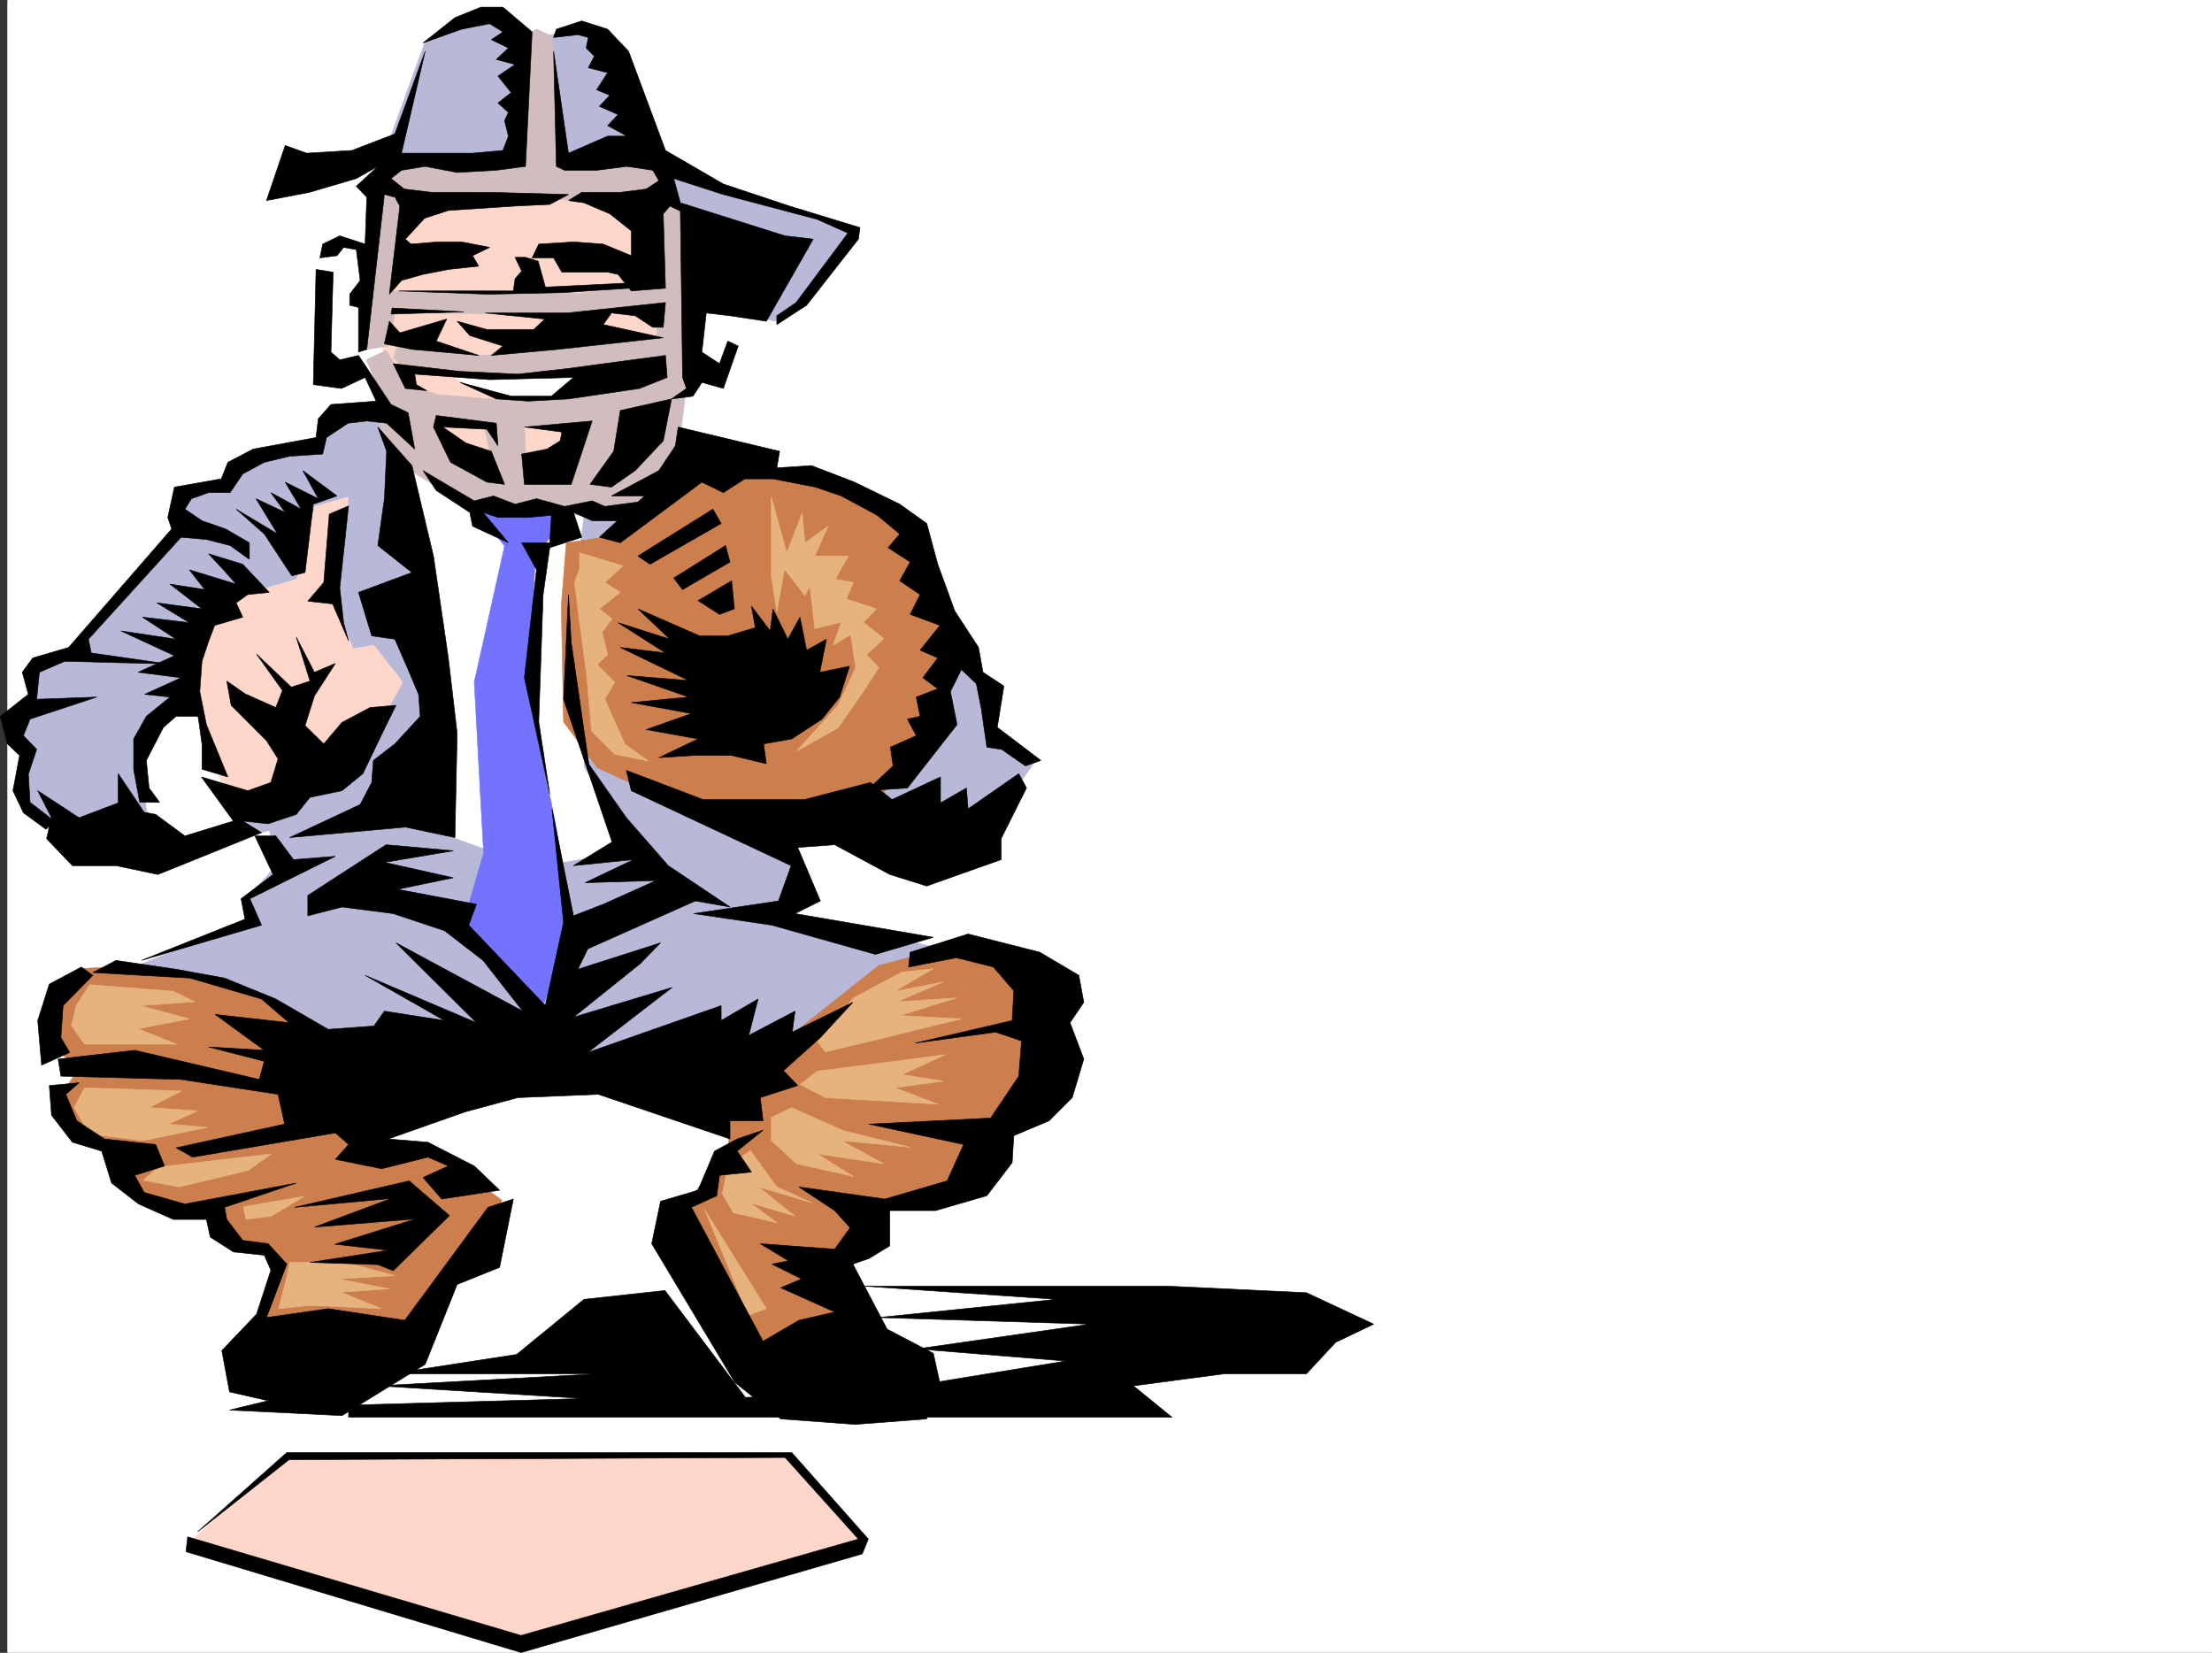 <svg xmlns="http://www.w3.org/2000/svg" width="3007.11" height="2246.654"><rect width="100%" height="100%" fill="#333333" stroke="none"/><defs><clipPath id="a"><path d="M0 0h2997v2244.137H0Zm0 0"/></clipPath></defs><path fill="#fff" d="M10.094 2246.297h2997.015V0H10.095Zm0 0"/><g clip-path="url(#a)" transform="translate(10.094 2.16)"><path fill="#fff" fill-rule="evenodd" stroke="#fff" stroke-linecap="square" stroke-linejoin="bevel" stroke-miterlimit="10" stroke-width=".743" d="M.742 2244.137h2995.531V-2.16H.743Zm0 0"/></g><path fill="#ffd7ca" fill-rule="evenodd" stroke="#ffd7ca" stroke-linecap="square" stroke-linejoin="bevel" stroke-miterlimit="10" stroke-width=".743" d="M386.98 1978.148h691.56l92.901 111.59-8.992 17.243-464.547 134.074-442.066-143.067zm0 0"/><path fill="#b8b8d9" fill-rule="evenodd" stroke="#b8b8d9" stroke-linecap="square" stroke-linejoin="bevel" stroke-miterlimit="10" stroke-width=".743" d="m518.824 549.785-80.156 22.445-3.754 35.97-104.12 22.484-35.974 31.437-50.949 13.488-3.754 44.184L97.012 889.84l-59.195 23.965 3.011 44.925-27.722 22.485 24.71 39.687-16.5 58.414 62.208 67.41 176.808 12.747 105.649-30.696 12.75 44.184-44.223 49.422 9.734 26.98-212.78 85.395 380.636 152.761 226.273-57.671 310.18 75.66 292.977-202.227-260.758-58.414 9.734-31.476-23.969-71.164 121.367-22.442 153.625 8.992 65.922-94.386-52.433-35.973V936.25l-72.688-59.16-561.945-355.028Zm0 0"/><path fill="#cc7f4c" fill-rule="evenodd" stroke="#cc7f4c" stroke-linecap="square" stroke-linejoin="bevel" stroke-miterlimit="10" stroke-width=".743" d="m1313.805 1280.8-119.137 31.474-197.809 157.3-7.507 98.844-73.43 84.652 108.66 192.489 107.88-39.688 48.718-152.8 115.383-30.696 132.625-161.793-17.985-148.309zm-1206.313 35.97 77.184-4.496 152.84 31.437 93.644 54.7 91.418 161.015 72.688 8.992 86.918 62.914-13.489 48.719-128.132 144.55-189.555-27.722 24.71-85.395-24.71-8.992-38.203-8.992-30.73-44.926H228.86l-65.922-49.422-6.727-30.734-48.719-26.938-23.968-53.96 23.968-35.934-35.23-27.719 3.754-80.156zm0 0"/><path fill="#ffd7ca" fill-rule="evenodd" stroke="#ffd7ca" stroke-linecap="square" stroke-linejoin="bevel" stroke-miterlimit="10" stroke-width=".743" d="m271.594 981.215-14.23-104.125 55.44-44.926 13.493-22.48 77.145-22.485 24.75-98.844 44.925-12.746v21.739L455.91 823.172l23.97 58.414 28.464-4.496 38.984 50.207-38.984 71.12-164.102 116.872-65.922-17.988-24.71-71.903zm0 0"/><path fill="#fff" fill-rule="evenodd" stroke="#fff" stroke-linecap="square" stroke-linejoin="bevel" stroke-miterlimit="10" stroke-width=".743" d="m264.832 966.238 58.453 158.043-69.675 22.446-50.95-26.942-14.972-103.379 44.925-50.168zM563.79 635.18l236.75 13.449-23.97 174.543 17.243 220.21 66.668 111.595-132.59 23.222-149.871-53.918 24.754-179.039-59.2-278.625zm0 0"/><path fill="#7373ff" fill-rule="evenodd" stroke="#7373ff" stroke-linecap="square" stroke-linejoin="bevel" stroke-miterlimit="10" stroke-width=".743" d="m644.727 688.355 41.21 53.918-41.21 185.024 12.707 232.176-29.95 103.379 104.122 117.574 49.46-113.078-28.464-161.051-34.446-161.055 9.735-189.476 53.176-67.41zm0 0"/><path fill="#cc7f4c" fill-rule="evenodd" stroke="#cc7f4c" stroke-linecap="square" stroke-linejoin="bevel" stroke-miterlimit="10" stroke-width=".743" d="M937.664 626.188 832.016 728.785l-62.168 8.992-6.766 85.395 3.012 158.043 45.707 62.168 97.398 44.926 153.582 26.98 128.875-22.484 52.473-80.899 47.938-130.32-34.45-112.332-24.007-57.672-136.34-76.402-107.918 4.496zm0 0"/><path fill="#b8b8d9" fill-rule="evenodd" stroke="#b8b8d9" stroke-linecap="square" stroke-linejoin="bevel" stroke-miterlimit="10" stroke-width=".743" d="m524.844 202.969 52.433-144.555 62.172-35.187 39.723 2.968 40.469 25.496 77.183-12.003 39.688 38.199 57.71 137.828 77.927 32.219 181.308 63.656 2.227 23.965-71.16 85.394-30.735 15.719-134.113-30.691zm0 0"/><path fill="#ffd7ca" fill-rule="evenodd" stroke="#ffd7ca" stroke-linecap="square" stroke-linejoin="bevel" stroke-miterlimit="10" stroke-width=".743" d="m542.05 266.664 251.763-15.758 87.664 41.953 38.199 183.496-145.332 166.293-154.367-15.718-97.399-113.117-8.25-159.528Zm0 0"/><path fill="#fff" fill-rule="evenodd" stroke="#fff" stroke-linecap="square" stroke-linejoin="bevel" stroke-miterlimit="10" stroke-width=".743" d="m591.512 501.848 101.152 44.925h56.93l68.93-35.933-64.434-18.727-107.879 5.98zm0 0"/><path fill="#d1bdbd" fill-rule="evenodd" stroke="#d1bdbd" stroke-linecap="square" stroke-linejoin="bevel" stroke-miterlimit="10" stroke-width=".743" d="m749.594 48.68-20.215-8.992-9.738 5.238-14.973 170.789-164.105 3.012-23.97 25.453 38.204 29.207 283.98-3.012 44.926 18.73 3.754 97.399L786.31 399.21l-136.344-3.715H532.313l15.015-115.383-17.242-15.718-13.492 5.98-24.75 205.98 38.242-6.726 6.723-44.926 194.797 2.973 164.101-9.735-3.75 42.696-142.363 12.004-92.902 10.48-114.641-17.246-7.469 20.215 9.735 8.996 92.16 15.754 131.101-2.266h59.2l-54.704 31.477-97.398 2.969-79.41-6.723-38.203-12.004-32.22-47.938-26.976 12.747 26.977 60.683 19.473 10.48 12.746 41.212 27.722 22.441 24.711-3.754-12.004-44.926 61.465 7.508 15.719 73.39 24.71 3.755 17.243-3.754-3.75-77.145 73.43 3.754-14.235 73.39 34.489 3.755 27.718-26.235 20.215-58.418 49.461-18.726-22.48 60.683-50.203 38.942 9.734 12.746 28.465-6.762 52.472-44.926 11.965-98.144-2.23-235.184-19.473-17.203-6.02-38.203-49.421-16.5h-86.918zm0 0"/><path fill="#d1bdbd" fill-rule="evenodd" stroke="#d1bdbd" stroke-linecap="square" stroke-linejoin="bevel" stroke-miterlimit="10" stroke-width=".743" d="m534.582 582.746 117.613 56.93 199.293-3.754 27.72 42.7-50.165 25.452-112.414-9.734-77.18-5.985-97.398-57.671-29.953-61.426zm0 0"/><path fill="#e6b37f" fill-rule="evenodd" stroke="#e6b37f" stroke-linecap="square" stroke-linejoin="bevel" stroke-miterlimit="10" stroke-width=".743" d="m121.723 1338.473 113.898 8.992 29.211 14.23-74.176 5.242 66.707 17.985-69.675 13.488 52.43 20.961H115l-17.988-25.457 6.726-26.977zM115 1478.566l131.844 4.496-44.184 22.446 65.922 4.496-39.722 17.984 53.214 4.496-87.664 17.989-72.687-8.992-20.957-35.973zm100.406 107.84 153.586-17.988-31.476 22.484-93.645 22.48-49.46-8.991zm115.387 53.918 83.164-14.234-44.965 26.98-34.484 4.496zm62.91 75.656h76.442l66.664 17.989-77.184 4.496 69.715 13.488-65.961 4.496 55.445 22.445-97.398-4.496-42.695 4.497 10.476-40.43zm832.442-394.714-65.965 35.191-49.422 58.414 11.223 14.977 62.949-14.977 122.11-29.95-83.907-4.495 77.184-23.969-80.938 5.238 62.95-26.937-65.923 12.707 52.434-30.696zm-115.387 134.82 174.582-22.484-59.195 26.98 56.183 8.992-65.922 8.992 59.16 22.446-153.585-8.996-34.446-17.946zm-34.484 49.422 70.457 31.473 90.632 22.445-93.644-8.953 57.672 31.433-90.633-13.488 49.422 30.734-77.145-17.246-34.484-31.433v-31.477zm-56.188 58.414 35.973 49.46 47.937 21.7-72.687-21.7 49.46 39.688-60.683-17.988 35.973 26.98-59.2-13.488-14.972-26.199 7.465-35.969zm-62.168 80.156 83.906 134.816-24.75 8.993zM787.832 751.266l59.195 17.988-24.75 22.441 21 13.493-28.464 22.48 17.203 13.492-13.492 17.945 7.507 30.735-14.23 13.488 23.969 23.969-13.493 22.441 13.493 31.477 14.23 30.691 31.477 22.485-45.707-8.993-31.477-31.476-6.726-75.617-9.735-72.649-6.765-53.96 6.765-17.985zm260.718 31.437V675.61l20.997 75.657 20.957-53.918 3.754 40.43 31.477-22.481-17.985 40.469h45.707l-17.988 31.433 24.71 4.496-9.733 22.485 41.21 13.488-17.984 17.988 27.719 22.442-23.223 21.742 16.5 17.945-20.996 32.219-34.45 49.46-56.187 31.438 56.188-62.172 23.969-50.945-6.727-44.926-24.004 14.23 11.258-31.433-35.969 8.953-6.726-58.414-6.766 13.489-27.723-35.973-10.476 58.453zm0 0"/><path fill-rule="evenodd" stroke="#000" stroke-linecap="square" stroke-linejoin="bevel" stroke-miterlimit="10" stroke-width=".743" d="m536.809 182.012-58.414 22.48-61.465 3.715-29.207-10.477-25.496 74.915 58.457-11.223 63.691-18.727 29.211-16.5-29.21 26.977 14.234 14.976-2.27 63.657-34.445-11.223-23.227 11.223-3.754 18.726 23.227-2.972 8.992-11.258 17.242 3.008 5.242 41.957-14.234 18.687v15.016l12.004 2.972v60.684l11.223-3.754 23.968-210.476 14.23 3.753 6.766 11.965-14.234 119.84 16.465-18.687 29.246-8.25 34.445-6.766 41.211-4.457-8.25-14.234 23.227-11.258-38.2-7.469h-32.218l-36.715 2.973-7.508-6.727 26.234-28.465 32.22-10.48 90.671-6.02 47.195-2.23 25.454-13.488-107.133-2.973H586.27l-36.715-4.496-17.985-14.23 14.235-11.262 32.215-5.239 43.48 8.25 53.176-3.011 39.726-5.239 8.993-182.754-39.727-33.707h-29.95l-35.23 14.235-43.437 34.445 52.434-18.726 38.199-7.47 17.984 11.223-15.715 10.477 23.223 11.262-16.5 15.718 25.492 6.727-23.223 15.754 17.985 22.445-17.985 14.23 14.23 12.75-5.237 11.22 5.238 20.996-7.508 19.472-41.21 3.715h-96.653L578.02 69.676Zm0 0"/><path fill-rule="evenodd" stroke="#000" stroke-linecap="square" stroke-linejoin="bevel" stroke-miterlimit="10" stroke-width=".743" d="m732.387 331.805 47.195-2.973 40.469 2.973 38.2 15.754v-33.704l-29.208-23.226-35.23-14.973-20.996-3.011 17.988-11.223h52.472l35.188-4.496 17.242-11.262-8.25-14.23-35.187-5.239-41.211 5.239h-43.48l-11.223-5.239-3.754-156.52 20.215 138.532 24.007-10.477 29.207-12.71h26.239l-26.239-14.23 14.235-14.978-25.453-11.257 14.23-14.977-17.984-7.508 14.972-23.187-26.234-6.762 8.25-15.719-11.223-11.222 2.973-14.23-14.234-3.755-32.961 3.754 3.754-11.261 34.449-11.223 35.226 11.223 28.465 29.988 50.207 134.816 78.668 45.668 89.93 29.953 95.875 29.246-2.23 15.72-70.419 89.89-40.468 26.195V429.2l26.234-17.984 70.422-94.387-41.957-18.73-127.387-33.703-67.449-21.7 8.996 32.961 142.363 44.926 38.239 4.496-63.696 111.59-49.46-7.469-32.22-3.754-5.98 53.18 23.969 15.715 11.219-30.692 14.234 6.727-20.215 57.672-29.207-8.25-12.004 18.726-29.207 3.754 20.215-14.23-5.242-14.977-3.008-226.195-14.234-6.762-8.992 10.516 3.011 101.113-46.453 3.754-17.984-22.48-14.235-3.012h-62.207l-11.222-19.473h-29.207zm0 0"/><path fill-rule="evenodd" stroke="#000" stroke-linecap="square" stroke-linejoin="bevel" stroke-miterlimit="10" stroke-width=".743" d="m904.703 411.215-134.113 14.23H659.7l80.898 8.254-14.973 14.192H661.93l-40.43-11.223 17.203 19.473 44.965 14.234-15.715 12.746 90.633-8.25 143.106-15.719-81.641-17.988 11.223-15.719 32.218 3.754 23.965 15.719h14.235zM607.27 433.7l-63.696 18.687-14.234-15.719-6.762 30.734 37.457 7.47 90.672 8.25-57.71-19.474zm-72.688 60.64 90.633 10.48 78.668 3.754 66.707-7.469 134.113-17.984 2.266 29.95-37.496 14.976-96.656 14.23-54.66 3.012-43.481-3.012-49.461-22.48 69.715 18.726h54.664l29.988-25.453-113.898 3.012-101.895-7.508 2.27 14.23 14.23 8.25-29.246-3.007zm58.414 70.422 81.68 10.476 2.27 30.696-15.016-22.446-59.942-3.008 31.477 21.739 34.488 11.222 17.985 44.926-24.008-2.972-49.422-26.98-23.227-47.935zm119.883 15.718 92.156-8.25-28.465 86.137h-63.69l-3.715-41.172 34.445-6.765 17.989-11.223 2.226-11.965zm130.398-22.484-8.996 55.445-32.218 44.926 29.21 3.754 32.22-22.445 38.199-40.469 11.261-56.93zm78.668 22.484 137.868 32.961-3.754 22.48 47.191-3.01 58.457 22.484 61.426 29.949 36.715 26.238 14.976 55.402 23.223 63.657 32.219 49.46 6.023 33.704 28.465 18.73-8.996 56.149 59.2 44.964-20.997 7.47-32.219-22.446-20.215-3.012-7.507-52.43-6.727-33.707-20.254-19.472-14.973 29.953 8.993 44.965-67.45 86.137-55.44 3.714 35.972-33.703-3.754-25.457 35.226-15.715-12.004-22.484 17.247-3.754-5.243-26.195 29.211-11.262-20.214-14.977 20.214-26.937-23.968-10.52 26.976-33.703-40.469-14.976 13.493-26.942-27.723-18.726 14.23-25.492-29.949-19.473 15.719-18.73-30.735-25.454-48.68-26.195-35.226-12.004-57.672-11.223h-38.242l-29.207 18.727-29.207-14.23-110.887 82.382-28.464-7.507 61.425-56.145h-44.964l64.433-34.45 22.485-33.741zm0 0"/><path fill-rule="evenodd" stroke="#000" stroke-linecap="square" stroke-linejoin="bevel" stroke-miterlimit="10" stroke-width=".743" d="m867.242 755.766 101.895-63.696 11.223 19.512-96.657 55.402zm48.68 29.949 70.461-44.184 5.98 22.446-64.437 37.457zm33.004 30.691 45.707-26.937 3.715 38.199-20.215 7.469zm0 0"/><path fill-rule="evenodd" stroke="#000" stroke-linecap="square" stroke-linejoin="bevel" stroke-miterlimit="10" stroke-width=".743" d="m867.242 827.668 83.91 36.676h38.2l37.5-11.219-5.282-29.21 25.496 33.706 3.754-29.953 20.211 41.172 16.504-29.95 8.992 44.926 26.938-14.976-8.953 44.965 40.43-8.25-13.489 41.957-23.969 29.949-41.21 26.98-38.204 6.723 3.754 26.98-47.191-11.261H942.16l-46.453 3.011 53.219-25.453-70.461-12.746 61.465-21.742-81.68-14.973 77.926-7.468-83.906-29.207 83.906 6.722-92.899-44.925 61.426 7.468-64.437-41.172 70.418 22.442zM429.676 366.25l-3.754 156.555 38.2 5.242 32.218-14.977 15.016 32.22-61.465 4.495-17.203 19.473-3.012 25.453-85.434 15.719-34.445 17.984-8.996 22.484-63.691 11.223-8.993 41.211 5.239 15.719L93.258 880.1l-48.719 14.235-14.23 19.469 8.25 29.953-38.2 29.949 9.735 37.457 16.5 15.719-8.992 47.937 14.23 29.989 30.695 22.445 11.262-11.223-32.96-25.453-2.27-38.203 11.261-33.703-17.988-18.727 8.996-22.484 90.633-29.95-81.64 2.97 3.714-36.676 34.485-14.973 140.097 3.715-104.125-14.977-3.754-18.73 125.864-138.57 34.484 3.011 32.219 8.25 26.199 18.73v-22.484l-32.219-18.726-32.218-11.223-23.227-15.758 8.992-14.234 23.227-8.211h29.246l17.207-25.492 29.246-15.719 34.445-8.25 44.965-2.969 5.242-22.484 29.207-19.473 25.493-3.008 26.98 3.008 38.2 35.192-8.993-49.422-23.227-11.223-44.183-66.664-25.492 5.98-12.004-10.476 3.011-108.621zm0 0"/><path fill-rule="evenodd" stroke="#000" stroke-linecap="square" stroke-linejoin="bevel" stroke-miterlimit="10" stroke-width=".743" d="m283.559 752.754 46.453 14.23 35.969 38.204-29.207 3.007-15.758 11.223 8.996 19.473-38.203 11.222-8.25 21.739-8.992 26.98-2.973 41.172 8.992 44.965 29.211 71.12-35.23-10.476v-34.449l-5.239-37.457h-29.953l-17.242 14.977-23.227 44.964 3.754 37.458 14.235 19.472h-26.98l-8.25-44.965v-41.172l17.241-30.734 32.22-26.195-34.485-3.754 49.46-22.485-58.413-7.468 49.422-22.48-72.688-33.704 74.953 11.219-45.707-29.95 63.695 7.508-44.222-26.98 61.426 8.25-43.442-33.703 47.195 7.469-20.957-26.942 63.653 19.473-17.203-19.473zm37.457-60.684 38.242 33.703 37.457 56.93 17.984-4.496 11.223-92.863 32.219-11.219-46.45-34.45 20.997 38.161-44.965-22.441 21.738 36.675-41.21-22.445 19.472 26.941-39.727-18.73 29.246 47.937zm239.019-59.16 29.246 122.856 20.215 138.57L621.5 996.934l-3.012 141.582-67.445-14.235-157.34 14.235 95.914-44.965 15.72-29.953 2.265-29.95 29.207-22.484 34.488-37.457-2.27-29.95-14.23-33.706-17.988-41.211-31.473-4.496-17.95-59.156 72.65-26.981-46.45-36.676 8.992-63.695 3.012-64.395-12.004-32.96zm15.015 6.766 69.677 41.172 26.195-6.723 29.246 11.219 29.211-7.508 38.2 10.52 37.456-7.508 17.242 7.507 56.188-7.507-26.195 26.98h-47.235l-25.453-11.262 11.223 33.704-43.442 14.234-8.992 63.691-5.984 173.02 14.976 98.101-34.484-158.043 16.5-146.78-20.215-36.716h38.2l2.23-37.457-31.438 3.012h-41.21l-20.254-6.766 34.484 41.211-48.719-22.48-3.754-18.73-45.707-29.95zm0 0"/><path fill-rule="evenodd" stroke="#000" stroke-linecap="square" stroke-linejoin="bevel" stroke-miterlimit="10" stroke-width=".743" d="m51.305 1074.82 56.187 36.715 53.215-20.215v-39.726l35.192 52.433 15.753 3.012 39.688 29.207 65.96-20.215-43.476-59.941 62.95 18.73 31.476-11.222 9.735-32.22-15.758-24.71-47.934-47.938-5.984-32.96 24.71 17.246 41.958 18.726 8.992-23.226-35.23-49.422 47.234 44.926 25.453-8.25-18.73-59.899 24.75 47.934L455.91 901.8l-28.465 44.183-12.746 40.47 25.457 24.71 24.75-29.207 38.2-20.215 35.23-3.012-19.512 39.688-25.453 53.176-28.465 23.226-43.48 8.993-18.73 23.226-38.2 12.746-34.484-3.754 25.492 15.719-90.672 36.715-50.207 20.215-56.93-11.965H98.5L63.31 1140l6.726-28.465Zm0 0"/><path fill-rule="evenodd" stroke="#000" stroke-linecap="square" stroke-linejoin="bevel" stroke-miterlimit="10" stroke-width=".743" d="m616.223 1156.46-91.38-8.21-106.39 68.894v27.723l46.453-12.004 69.676 8.992 69.676 23.227 52.434 40.43 53.957 68.93-172.313-92.899L647.7 1390.16l-151.359-64.394 107.918 61.425-81.68-12.75-14.234 20.215-62.168 4.5-71.2-41.215-69.679-28.464-65.922-11.961-81.68-12.004-31.472 16.5 131.883 7.465 97.398 28.464 37.457 32.22-100.41-11.22 66.707 48.68-75.7-4.5 75.7 19.473-6.766 24.71-169.304-39.683-104.16 11.961 3.753 23.227 163.32 4.496 131.884 20.214 8.996 40.47-147.606 32.218 22.485 12.707 194.05-32.96 17.989 15.757-17.989 20.215 62.914 12.746 62.95-15.758 27.722 12.004-34.445 15.719 25.453 29.207 78.668-11.965-34.445-32.961-62.953-32.219-53.957-4.496 104.164-36.715 71.902-19.472 109.402-4.497 179.078 60.684v-24.71h44.965l-3.754-31.477 50.95-16.461-19.473-20.215 50.203-44.965 44.184-47.934-82.422 40.465 3.754-28.465-62.914 32.965 12.71-49.465-50.206 29.25v-20.254l-181.305 63.692 114.64-88.402-134.113 40.468 90.672-72.687 27.723-28.465-112.414 35.973 13.492-27.723 146.117-65.14 47.191 8.21-83.906-56.148-56.969-65.18-50.949-72.648-23.969-165.551-3.753-65.14-6.723 142.284 65.922 194.016-52.434 32.219 81.68-8.25-65.961 31.437 96.656-2.972-71.906 32.218-40.469 15.72-29.207-145.337 15.719 154.328-24.711 113.078-104.164-109.363 10.48-28.426-107.136-20.254 75.66-15.718-93.645-20.957zm0 0"/><path fill-rule="evenodd" stroke="#000" stroke-linecap="square" stroke-linejoin="bevel" stroke-miterlimit="10" stroke-width=".743" d="m374.977 1136.246 23.965 32.219 56.968-4.496-116.164 57.672 15.758 35.933-163.36 47.938 140.876-56.149-5.239-27.722 43.442-32.961-24.711-52.434zm476.511-89.109 104.16 39.687h137.868l89.89-23.226 29.246 23.226 65.922-30.734v35.23l35.23-20.215 2.231 28.426 68.934-47.937 10.476 19.511L1361 1140v28.465l-69.676 24.71-31.476 11.223-50.203-15.718-74.918-40.43-50.203 3.715 30.73 72.687-34.484 17.204 188.07 32.218-78.668 23.227-140.879-39.727-106.39-15.719 115.382-17.203 17.246-47.937-217.28-101.895zm-725.265 278.629-40.469 41.171-2.973 43.438 11.965 20.254-38.203 17.207-5.238-60.645 15.719-49.464 43.48-23.223zm-59.199 149.789 3.011 40.43 28.465 36.714 39.723 12.004 13.492 43.441 36.715 28.465 47.191 20.957h44.965l5.242 23.97 31.473 20.214 41.957 4.496 8.992 20.215-19.512 59.941-47.191 49.422 10.477 56.188 52.472 11.965-52.472 12.746 152.882 7.504 113.114-69.676 43.48-108.617 57.672-23.188 18.73-92.902-34.449 11.261-113.152 153.547-104.125-15.758-83.95 12.004 27.723-72.648-25.453-27.723-34.484-4.496-21.703-28.465-3.012-16.46 97.398-32.962-151.355 28.465-55.441-15.757-12.711-23.227 40.43-12.707-11.966-29.207-69.675-7.508-37.496-24.71-14.977-35.974 17.988-15.718zm1249.011-205.977 97.399 24.711 53.215 31.477 6.722 36.675-18.726 27.72 18.726 49.421-15.719 52.434-31.472 31.476-47.938 20.215-2.27 36.715-34.444 44.926-69.676 20.214h-62.207v47.938l-28.465 17.242-21.742 7.508 46.453 88.367 62.949 32.961 9.734 44.184-65.922 27.719 47.196-3.008v20.254l-97.399 7.464-101.152-7.464-62.207-49.465-113.117-188.735 12.004-57.672 50.949-14.976 22.441-53.176 30.735-16.5 35.226-11.965-35.226 28.465 19.469 28.465-43.438 4.457-3.754 27.723-34.45 15.758 97.4 182.011 48.679-28.465 48.719-11.261-73.43-32.961 28.465-11.965-40.469-20.215 22.485-4.496-38.204-23.227 101.153 7.47 20.957-29.208-20.957-23.227-48.719-32.18 116.91 16.462 84.653-24.711 22.48-49.422-128.871-27.723 165.586-8.25 38.203-56.93 3.75-47.937-35.227-11.965-109.363 14.977 131.844-30.692 2.27-40.468-27.723-32.22-50.203-12.706-65.18 12.707 2.226-20.215zm0 0"/><path fill-rule="evenodd" stroke="#000" stroke-linecap="square" stroke-linejoin="bevel" stroke-miterlimit="10" stroke-width=".743" d="M473.899 1926.457h1119.355l-52.434-42.695 124.375-16.461h110.891l39.723-42.7 51.691-24.71-91.414-42.7-189.559-8.992h-412.855l262.242 17.988-241.988 24.711 287.695 8.993-235.262 33.703 202.301 16.46-261.5 42.7-173.8 6.723-109.403-145.293-110.144 12.003-91.414 74.875-170.086 26.239h282.5l-301.227 16.46 280.227 17.243-319.914 8.992zm-218.805 162.539 453.285 134.074 458.566-131.062-99.664-110.852-674.32 2.973-124.379 98.14 121.367-107.874h686.325l104.16 117.613-8.25 20.215-463.805 134.074-455.512-137.086zM533.055 418.684l97.437 5.238-98.922 3.012zm8.995-23.188 121.403 4.457 102.64-2.226 112.372-7.508-14.973-5.985-122.11 5.985-9.776-35.192-17.204-5.238h-14.234l8.996 18.73-8.996 10.477-2.266 16.5zm-68.151 292.117-12.004 111.59 5.238 47.195 6.766 24.711-21.739-50.203-33.707-3.715 21.703-25.496 7.504-92.86zM421.426 1715.98l92.16 3.012 20.996 8.25 76.403-74.914-54.704-47.195-155.812 35.972 131.101-12.003-104.125 38.945 137.829-11.223-110.106 34.445 72.649 8.25zm0 0"/></svg>
